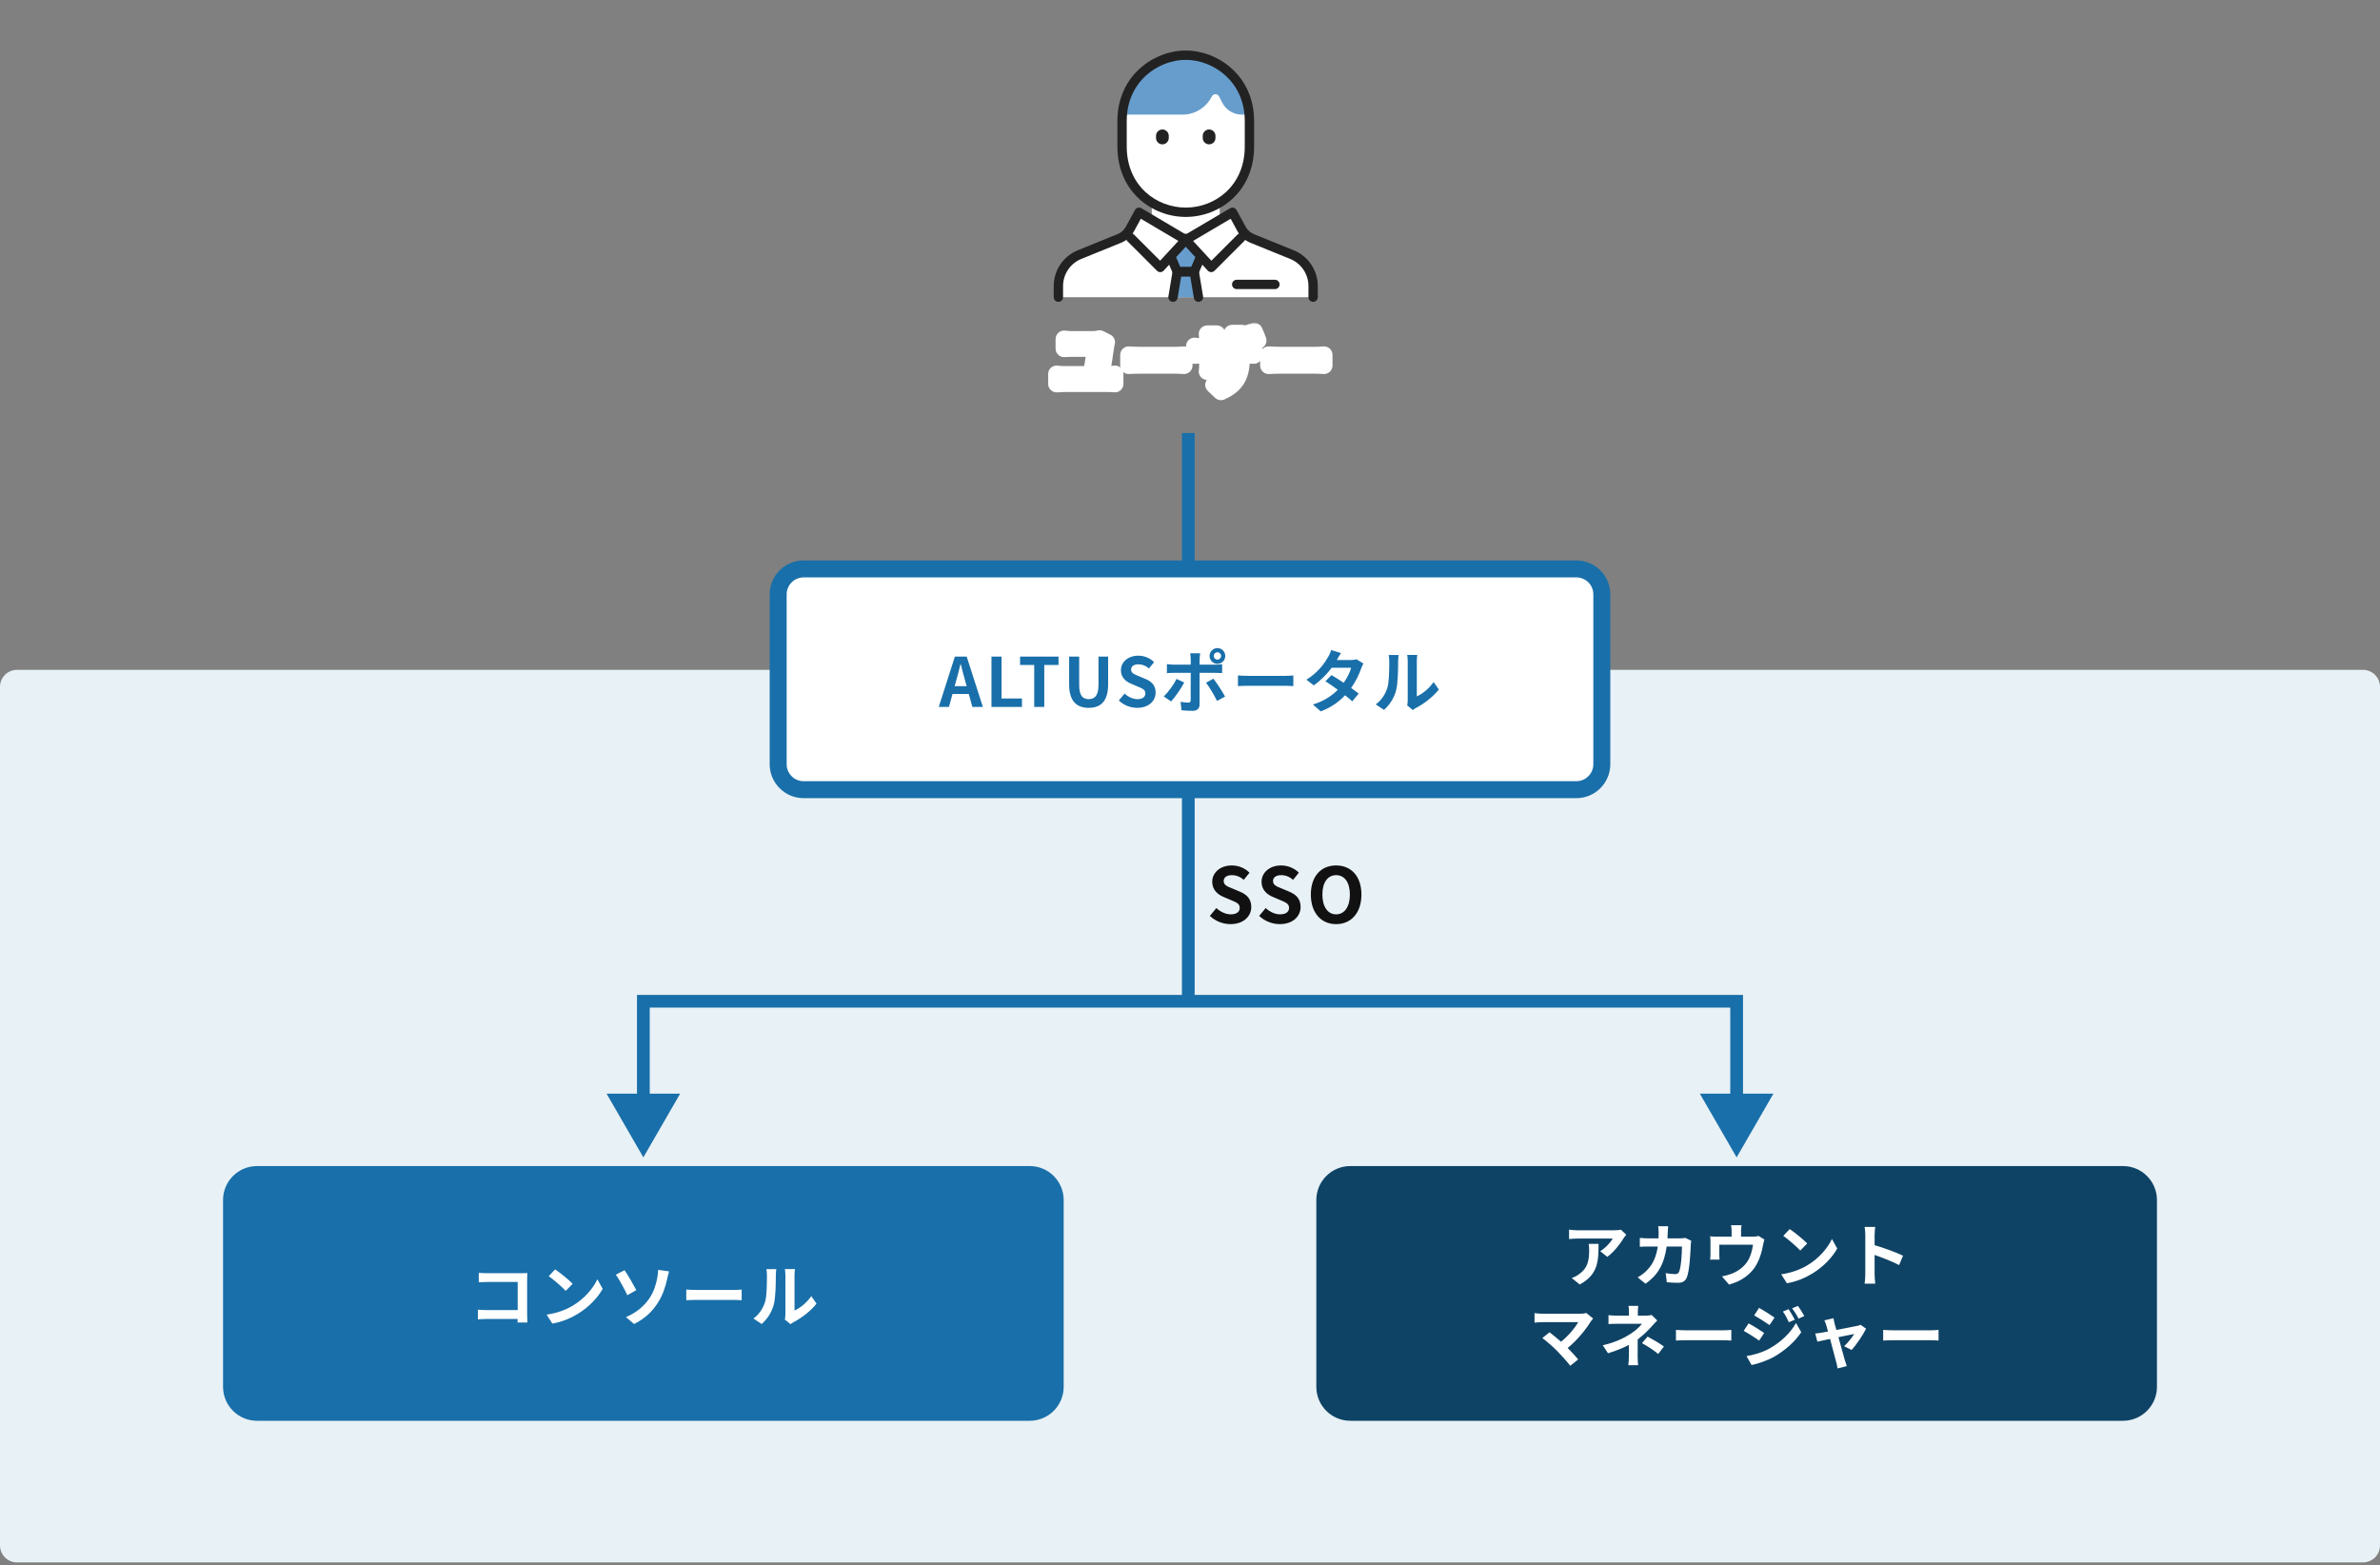 <svg width="561" height="369" viewBox="0 0 561 369" fill="none" xmlns="http://www.w3.org/2000/svg">
<rect x="0" y="0" width="561" height="369" fill="#808080" stroke="none"/>
<path d="M0 161.908C0 159.697 1.792 157.905 4.003 157.905H556.997C559.208 157.905 561 159.697 561 161.908V364.296C561 366.507 559.208 368.299 556.997 368.299H4.003C1.792 368.299 0 366.507 0 364.296V161.908Z" fill="#E8F1F6"/>
<path d="M290.043 217.843C288.26 217.843 286.476 217.141 285.179 215.898L286.71 214.06C287.665 214.943 288.926 215.537 290.097 215.537C291.484 215.537 292.223 214.943 292.223 214.006C292.223 213.015 291.412 212.709 290.223 212.205L288.44 211.448C287.089 210.89 285.738 209.809 285.738 207.864C285.738 205.684 287.647 204.009 290.349 204.009C291.898 204.009 293.447 204.621 294.528 205.72L293.177 207.395C292.331 206.693 291.448 206.296 290.349 206.296C289.178 206.296 288.44 206.819 288.44 207.701C288.44 208.656 289.376 208.998 290.511 209.449L292.259 210.187C293.88 210.854 294.943 211.881 294.943 213.808C294.943 215.988 293.123 217.843 290.043 217.843ZM301.67 217.843C299.887 217.843 298.103 217.141 296.806 215.898L298.338 214.06C299.292 214.943 300.553 215.537 301.724 215.537C303.111 215.537 303.85 214.943 303.85 214.006C303.85 213.015 303.039 212.709 301.85 212.205L300.067 211.448C298.716 210.89 297.365 209.809 297.365 207.864C297.365 205.684 299.274 204.009 301.976 204.009C303.526 204.009 305.075 204.621 306.156 205.72L304.805 207.395C303.958 206.693 303.075 206.296 301.976 206.296C300.805 206.296 300.067 206.819 300.067 207.701C300.067 208.656 301.004 208.998 302.139 209.449L303.886 210.187C305.507 210.854 306.57 211.881 306.57 213.808C306.57 215.988 304.75 217.843 301.67 217.843ZM314.947 217.843C311.416 217.843 308.984 215.195 308.984 210.872C308.984 206.531 311.416 204.009 314.947 204.009C318.477 204.009 320.909 206.549 320.909 210.872C320.909 215.195 318.477 217.843 314.947 217.843ZM314.947 215.537C316.928 215.537 318.189 213.718 318.189 210.872C318.189 208.008 316.928 206.296 314.947 206.296C312.965 206.296 311.704 208.008 311.704 210.872C311.704 213.718 312.965 215.537 314.947 215.537Z" fill="#111111"/>
<mask id="path-3-outside-1_7510_90602" maskUnits="userSpaceOnUse" x="246.722" y="76.058" width="68.052" height="19.014" fill="black">
<rect fill="white" x="246.722" y="76.058" width="68.052" height="19.014"/>
<path d="M260.825 80.677C260.761 80.901 260.681 81.27 260.665 81.398C260.473 82.855 259.897 86.506 259.592 88.299H261.322C261.882 88.299 262.395 88.219 262.811 88.171V90.493C262.363 90.429 261.69 90.413 261.322 90.413H250.642C250.161 90.413 249.601 90.445 249.056 90.493V88.171C249.569 88.251 250.145 88.299 250.642 88.299H257.255C257.559 86.554 258.119 83.159 258.151 82.118H252.627C251.987 82.118 251.394 82.134 250.818 82.182V79.925C251.33 79.989 252.067 80.053 252.611 80.053H257.671C258.087 80.053 258.888 79.957 259.16 79.845L260.825 80.677ZM266.045 83.656C266.622 83.704 267.791 83.752 268.623 83.752H277.222C277.974 83.752 278.679 83.688 279.095 83.656V86.169C278.711 86.153 277.894 86.089 277.222 86.089H268.623C267.711 86.089 266.638 86.121 266.045 86.169V83.656ZM293.994 78.612C294.298 79.252 294.667 80.181 294.843 80.805L293.738 81.158C293.514 80.485 293.225 79.604 292.921 78.964L293.994 78.612ZM295.643 78.099C295.948 78.74 296.316 79.668 296.524 80.277L295.419 80.629C295.195 79.941 294.891 79.076 294.554 78.451L295.643 78.099ZM292.617 84.232C292.617 88.203 291.672 90.621 287.797 92.334L286.084 90.717C289.174 89.628 290.535 88.251 290.535 84.312V83.704H286.741V85.881C286.741 86.602 286.789 87.242 286.805 87.562H284.563C284.611 87.242 284.659 86.602 284.659 85.881V83.704H283.298C282.497 83.704 281.921 83.752 281.569 83.768V81.59C281.857 81.638 282.497 81.734 283.298 81.734H284.659V80.149C284.659 79.684 284.611 79.204 284.563 78.708H286.837C286.805 79.012 286.741 79.524 286.741 80.165V81.734H290.535V80.053C290.535 79.412 290.487 78.884 290.439 78.564H292.729C292.681 78.9 292.617 79.412 292.617 80.053V81.734H293.802C294.651 81.734 295.131 81.702 295.563 81.622V83.752C295.211 83.719 294.651 83.704 293.818 83.704H292.617V84.232ZM299.038 83.656C299.614 83.704 300.783 83.752 301.616 83.752H310.214C310.967 83.752 311.671 83.688 312.088 83.656V86.169C311.703 86.153 310.887 86.089 310.214 86.089H301.616C300.703 86.089 299.63 86.121 299.038 86.169V83.656Z"/>
</mask>
<path d="M260.825 80.677C260.761 80.901 260.681 81.27 260.665 81.398C260.473 82.855 259.897 86.506 259.592 88.299H261.322C261.882 88.299 262.395 88.219 262.811 88.171V90.493C262.363 90.429 261.69 90.413 261.322 90.413H250.642C250.161 90.413 249.601 90.445 249.056 90.493V88.171C249.569 88.251 250.145 88.299 250.642 88.299H257.255C257.559 86.554 258.119 83.159 258.151 82.118H252.627C251.987 82.118 251.394 82.134 250.818 82.182V79.925C251.33 79.989 252.067 80.053 252.611 80.053H257.671C258.087 80.053 258.888 79.957 259.16 79.845L260.825 80.677ZM266.045 83.656C266.622 83.704 267.791 83.752 268.623 83.752H277.222C277.974 83.752 278.679 83.688 279.095 83.656V86.169C278.711 86.153 277.894 86.089 277.222 86.089H268.623C267.711 86.089 266.638 86.121 266.045 86.169V83.656ZM293.994 78.612C294.298 79.252 294.667 80.181 294.843 80.805L293.738 81.158C293.514 80.485 293.225 79.604 292.921 78.964L293.994 78.612ZM295.643 78.099C295.948 78.74 296.316 79.668 296.524 80.277L295.419 80.629C295.195 79.941 294.891 79.076 294.554 78.451L295.643 78.099ZM292.617 84.232C292.617 88.203 291.672 90.621 287.797 92.334L286.084 90.717C289.174 89.628 290.535 88.251 290.535 84.312V83.704H286.741V85.881C286.741 86.602 286.789 87.242 286.805 87.562H284.563C284.611 87.242 284.659 86.602 284.659 85.881V83.704H283.298C282.497 83.704 281.921 83.752 281.569 83.768V81.59C281.857 81.638 282.497 81.734 283.298 81.734H284.659V80.149C284.659 79.684 284.611 79.204 284.563 78.708H286.837C286.805 79.012 286.741 79.524 286.741 80.165V81.734H290.535V80.053C290.535 79.412 290.487 78.884 290.439 78.564H292.729C292.681 78.9 292.617 79.412 292.617 80.053V81.734H293.802C294.651 81.734 295.131 81.702 295.563 81.622V83.752C295.211 83.719 294.651 83.704 293.818 83.704H292.617V84.232ZM299.038 83.656C299.614 83.704 300.783 83.752 301.616 83.752H310.214C310.967 83.752 311.671 83.688 312.088 83.656V86.169C311.703 86.153 310.887 86.089 310.214 86.089H301.616C300.703 86.089 299.63 86.121 299.038 86.169V83.656Z" fill="#111111"/>
<path d="M260.825 80.677L262.75 81.227C263.014 80.301 262.582 79.318 261.72 78.887L260.825 80.677ZM260.665 81.398L262.65 81.659L262.651 81.646L260.665 81.398ZM259.592 88.299L257.619 87.964C257.521 88.545 257.683 89.14 258.063 89.591C258.444 90.041 259.003 90.3 259.592 90.3V88.299ZM262.811 88.171H264.812C264.812 87.6 264.569 87.056 264.143 86.677C263.716 86.297 263.148 86.117 262.581 86.183L262.811 88.171ZM262.811 90.493L262.528 92.474C263.102 92.556 263.684 92.385 264.122 92.005C264.561 91.625 264.812 91.073 264.812 90.493H262.811ZM249.056 90.493H247.055C247.055 91.054 247.291 91.59 247.705 91.969C248.119 92.348 248.673 92.536 249.232 92.487L249.056 90.493ZM249.056 88.171L249.365 86.193C248.788 86.103 248.199 86.27 247.755 86.65C247.311 87.031 247.055 87.586 247.055 88.171H249.056ZM257.255 88.299V90.3C258.227 90.3 259.059 89.601 259.226 88.643L257.255 88.299ZM258.151 82.118L260.152 82.18C260.169 81.639 259.965 81.114 259.588 80.725C259.211 80.336 258.693 80.117 258.151 80.117V82.118ZM250.818 82.182H248.816C248.816 82.742 249.051 83.276 249.463 83.655C249.874 84.034 250.426 84.224 250.984 84.177L250.818 82.182ZM250.818 79.925L251.066 77.939C250.496 77.867 249.924 78.044 249.493 78.424C249.063 78.804 248.816 79.351 248.816 79.925H250.818ZM259.16 79.845L260.055 78.054C259.538 77.796 258.933 77.773 258.398 77.994L259.16 79.845ZM260.825 80.677L258.901 80.127C258.821 80.406 258.713 80.882 258.679 81.15L260.665 81.398L262.651 81.646C262.647 81.68 262.645 81.685 262.654 81.64C262.66 81.605 262.67 81.559 262.682 81.505C262.707 81.391 262.733 81.286 262.75 81.227L260.825 80.677ZM260.665 81.398L258.681 81.136C258.494 82.556 257.922 86.179 257.619 87.964L259.592 88.299L261.566 88.634C261.871 86.833 262.453 83.153 262.65 81.659L260.665 81.398ZM259.592 88.299V90.3H261.322V88.299V86.297H259.592V88.299ZM261.322 88.299V90.3C262.033 90.3 262.72 90.196 263.04 90.159L262.811 88.171L262.581 86.183C262.069 86.242 261.732 86.297 261.322 86.297V88.299ZM262.811 88.171H260.809V90.493H262.811H264.812V88.171H262.811ZM262.811 90.493L263.094 88.511C262.495 88.426 261.701 88.411 261.322 88.411V90.413V92.414C261.68 92.414 262.23 92.432 262.528 92.474L262.811 90.493ZM261.322 90.413V88.411H250.642V90.413V92.414H261.322V90.413ZM250.642 90.413V88.411C250.083 88.411 249.46 88.448 248.881 88.499L249.056 90.493L249.232 92.487C249.742 92.442 250.24 92.414 250.642 92.414V90.413ZM249.056 90.493H251.058V88.171H249.056H247.055V90.493H249.056ZM249.056 88.171L248.747 90.148C249.352 90.243 250.032 90.3 250.642 90.3V88.299V86.297C250.259 86.297 249.786 86.259 249.365 86.193L249.056 88.171ZM250.642 88.299V90.3H257.255V88.299V86.297H250.642V88.299ZM257.255 88.299L259.226 88.643C259.38 87.761 259.599 86.461 259.784 85.246C259.96 84.085 260.131 82.846 260.152 82.18L258.151 82.118L256.151 82.057C256.139 82.432 256.014 83.41 255.826 84.643C255.647 85.821 255.433 87.091 255.283 87.955L257.255 88.299ZM258.151 82.118V80.117H252.627V82.118V84.12H258.151V82.118ZM252.627 82.118V80.117C251.955 80.117 251.303 80.133 250.652 80.188L250.818 82.182L250.984 84.177C251.485 84.135 252.018 84.12 252.627 84.12V82.118ZM250.818 82.182H252.819V79.925H250.818H248.816V82.182H250.818ZM250.818 79.925L250.57 81.911C251.124 81.98 251.951 82.054 252.611 82.054V80.053V78.051C252.182 78.051 251.536 77.997 251.066 77.939L250.818 79.925ZM252.611 80.053V82.054H257.671V80.053V78.051H252.611V80.053ZM257.671 80.053V82.054C257.996 82.054 258.394 82.02 258.733 81.975C259.003 81.939 259.515 81.863 259.922 81.695L259.16 79.845L258.398 77.994C258.436 77.978 258.464 77.969 258.479 77.964C258.495 77.958 258.505 77.956 258.506 77.955C258.508 77.955 258.496 77.958 258.466 77.964C258.405 77.977 258.316 77.992 258.206 78.007C257.973 78.038 257.762 78.051 257.671 78.051V80.053ZM259.16 79.845L258.265 81.635L259.93 82.467L260.825 80.677L261.72 78.887L260.055 78.054L259.16 79.845ZM266.045 83.656L266.212 81.661C265.654 81.614 265.102 81.804 264.69 82.183C264.278 82.562 264.044 83.096 264.044 83.656H266.045ZM279.095 83.656H281.097C281.097 83.098 280.864 82.566 280.455 82.187C280.046 81.808 279.498 81.617 278.942 81.66L279.095 83.656ZM279.095 86.169L279.012 88.169C279.557 88.192 280.087 87.991 280.481 87.614C280.874 87.236 281.097 86.715 281.097 86.169H279.095ZM266.045 86.169H264.044C264.044 86.728 264.278 87.262 264.688 87.641C265.099 88.02 265.65 88.21 266.207 88.164L266.045 86.169ZM266.045 83.656L265.879 85.65C266.519 85.703 267.744 85.753 268.623 85.753V83.752V81.75C267.837 81.75 266.725 81.704 266.212 81.661L266.045 83.656ZM268.623 83.752V85.753H277.222V83.752V81.75H268.623V83.752ZM277.222 83.752V85.753C278.069 85.753 278.864 85.681 279.249 85.651L279.095 83.656L278.942 81.66C278.494 81.694 277.879 81.75 277.222 81.75V83.752ZM279.095 83.656H277.094V86.169H279.095H281.097V83.656H279.095ZM279.095 86.169L279.179 84.17C278.922 84.159 277.941 84.088 277.222 84.088V86.089V88.091C277.848 88.091 278.5 88.148 279.012 88.169L279.095 86.169ZM277.222 86.089V84.088H268.623V86.089V88.091H277.222V86.089ZM268.623 86.089V84.088C267.686 84.088 266.553 84.12 265.884 84.174L266.045 86.169L266.207 88.164C266.723 88.123 267.735 88.091 268.623 88.091V86.089ZM266.045 86.169H268.047V83.656H266.045H264.044V86.169H266.045ZM293.994 78.612L295.802 77.753C295.369 76.842 294.327 76.396 293.37 76.71L293.994 78.612ZM294.843 80.805L295.451 82.712C296.479 82.385 297.062 81.301 296.769 80.262L294.843 80.805ZM293.738 81.158L291.839 81.79C292.185 82.829 293.302 83.397 294.346 83.064L293.738 81.158ZM292.921 78.964L292.297 77.062C291.751 77.242 291.308 77.647 291.082 78.175C290.855 78.704 290.867 79.304 291.113 79.823L292.921 78.964ZM295.643 78.099L297.451 77.24C297.02 76.333 295.983 75.886 295.027 76.195L295.643 78.099ZM296.524 80.277L297.132 82.184C297.645 82.02 298.07 81.657 298.312 81.177C298.554 80.696 298.592 80.138 298.418 79.629L296.524 80.277ZM295.419 80.629L293.516 81.249C293.857 82.295 294.979 82.871 296.027 82.536L295.419 80.629ZM294.554 78.451L293.938 76.547C293.373 76.73 292.919 77.154 292.697 77.706C292.476 78.257 292.511 78.877 292.792 79.4L294.554 78.451ZM287.797 92.334L286.423 93.79C287.009 94.343 287.87 94.49 288.607 94.165L287.797 92.334ZM286.084 90.717L285.419 88.829C284.761 89.061 284.271 89.619 284.126 90.302C283.981 90.984 284.203 91.693 284.71 92.172L286.084 90.717ZM290.535 83.704H292.537C292.537 82.598 291.641 81.702 290.535 81.702V83.704ZM286.741 83.704V81.702C285.635 81.702 284.739 82.598 284.739 83.704H286.741ZM286.805 87.562V89.564C287.353 89.564 287.877 89.339 288.255 88.942C288.633 88.545 288.831 88.01 288.804 87.463L286.805 87.562ZM284.563 87.562L282.584 87.266C282.497 87.842 282.666 88.427 283.046 88.869C283.426 89.31 283.98 89.564 284.563 89.564V87.562ZM284.659 83.704H286.66C286.66 82.598 285.764 81.702 284.659 81.702V83.704ZM281.569 83.768H279.567C279.567 84.314 279.791 84.837 280.186 85.215C280.581 85.592 281.113 85.792 281.659 85.767L281.569 83.768ZM281.569 81.59L281.898 79.616C281.317 79.519 280.724 79.682 280.275 80.063C279.826 80.443 279.567 81.002 279.567 81.59H281.569ZM284.659 81.734V83.736C285.764 83.736 286.66 82.839 286.66 81.734H284.659ZM284.563 78.708V76.706C283.999 76.706 283.46 76.945 283.081 77.362C282.702 77.78 282.516 78.339 282.571 78.9L284.563 78.708ZM286.837 78.708L288.827 78.917C288.887 78.353 288.704 77.79 288.324 77.369C287.945 76.947 287.404 76.706 286.837 76.706V78.708ZM286.741 81.734H284.739C284.739 82.839 285.635 83.736 286.741 83.736V81.734ZM290.535 81.734V83.736C291.641 83.736 292.537 82.839 292.537 81.734H290.535ZM290.439 78.564V76.562C289.857 76.562 289.303 76.816 288.923 77.257C288.542 77.699 288.374 78.284 288.46 78.861L290.439 78.564ZM292.729 78.564L294.71 78.847C294.793 78.272 294.621 77.691 294.241 77.252C293.861 76.814 293.309 76.562 292.729 76.562V78.564ZM292.617 81.734H290.615C290.615 82.839 291.512 83.736 292.617 83.736V81.734ZM295.563 81.622H297.565C297.565 81.027 297.3 80.463 296.843 80.083C296.386 79.703 295.783 79.546 295.199 79.654L295.563 81.622ZM295.563 83.752L295.382 85.745C295.942 85.796 296.498 85.609 296.913 85.23C297.328 84.85 297.565 84.314 297.565 83.752H295.563ZM292.617 83.704V81.702C291.512 81.702 290.615 82.598 290.615 83.704H292.617ZM293.994 78.612L292.186 79.47C292.457 80.042 292.779 80.862 292.916 81.349L294.843 80.805L296.769 80.262C296.554 79.499 296.139 78.463 295.802 77.753L293.994 78.612ZM294.843 80.805L294.235 78.898L293.13 79.251L293.738 81.158L294.346 83.064L295.451 82.712L294.843 80.805ZM293.738 81.158L295.637 80.525C295.428 79.9 295.098 78.882 294.729 78.105L292.921 78.964L291.113 79.823C291.353 80.327 291.599 81.07 291.839 81.79L293.738 81.158ZM292.921 78.964L293.546 80.866L294.618 80.513L293.994 78.612L293.37 76.71L292.297 77.062L292.921 78.964ZM295.643 78.099L293.835 78.958C294.102 79.52 294.443 80.377 294.63 80.925L296.524 80.277L298.418 79.629C298.189 78.96 297.793 77.96 297.451 77.24L295.643 78.099ZM296.524 80.277L295.916 78.37L294.811 78.722L295.419 80.629L296.027 82.536L297.132 82.184L296.524 80.277ZM295.419 80.629L297.322 80.01C297.099 79.323 296.747 78.302 296.317 77.503L294.554 78.451L292.792 79.4C293.034 79.85 293.291 80.558 293.516 81.249L295.419 80.629ZM294.554 78.451L295.171 80.356L296.259 80.004L295.643 78.099L295.027 76.195L293.938 76.547L294.554 78.451ZM292.617 84.232H290.615C290.615 86.097 290.385 87.292 289.905 88.168C289.454 88.99 288.651 89.768 286.988 90.504L287.797 92.334L288.607 94.165C290.818 93.187 292.425 91.899 293.416 90.091C294.377 88.338 294.619 86.338 294.619 84.232H292.617ZM287.797 92.334L289.171 90.879L287.458 89.261L286.084 90.717L284.71 92.172L286.423 93.79L287.797 92.334ZM286.084 90.717L286.749 92.605C288.413 92.018 289.986 91.235 291.072 89.781C292.168 88.313 292.537 86.48 292.537 84.312H290.535H288.534C288.534 86.083 288.222 86.908 287.865 87.385C287.498 87.877 286.845 88.327 285.419 88.829L286.084 90.717ZM290.535 84.312H292.537V83.704H290.535H288.534V84.312H290.535ZM290.535 83.704V81.702H286.741V83.704V85.705H290.535V83.704ZM286.741 83.704H284.739V85.881H286.741H288.742V83.704H286.741ZM286.741 85.881H284.739C284.739 86.668 284.792 87.4 284.806 87.662L286.805 87.562L288.804 87.463C288.785 87.085 288.742 86.535 288.742 85.881H286.741ZM286.805 87.562V85.561H284.563V87.562V89.564H286.805V87.562ZM284.563 87.562L286.542 87.859C286.61 87.411 286.66 86.665 286.66 85.881H284.659H282.657C282.657 86.538 282.612 87.074 282.584 87.266L284.563 87.562ZM284.659 85.881H286.66V83.704H284.659H282.657V85.881H284.659ZM284.659 83.704V81.702H283.298V83.704V85.705H284.659V83.704ZM283.298 83.704V81.702C282.437 81.702 281.752 81.756 281.478 81.768L281.569 83.768L281.659 85.767C282.09 85.748 282.557 85.705 283.298 85.705V83.704ZM281.569 83.768H283.57V81.59H281.569H279.567V83.768H281.569ZM281.569 81.59L281.24 83.564C281.582 83.621 282.343 83.736 283.298 83.736V81.734V79.733C282.651 79.733 282.131 79.655 281.898 79.616L281.569 81.59ZM283.298 81.734V83.736H284.659V81.734V79.733H283.298V81.734ZM284.659 81.734H286.66V80.149H284.659H282.657V81.734H284.659ZM284.659 80.149H286.66C286.66 79.569 286.601 78.985 286.555 78.515L284.563 78.708L282.571 78.9C282.621 79.423 282.657 79.8 282.657 80.149H284.659ZM284.563 78.708V80.709H286.837V78.708V76.706H284.563V78.708ZM286.837 78.708L284.846 78.498C284.817 78.775 284.739 79.399 284.739 80.165H286.741H288.742C288.742 79.65 288.792 79.249 288.827 78.917L286.837 78.708ZM286.741 80.165H284.739V81.734H286.741H288.742V80.165H286.741ZM286.741 81.734V83.736H290.535V81.734V79.733H286.741V81.734ZM290.535 81.734H292.537V80.053H290.535H288.534V81.734H290.535ZM290.535 80.053H292.537C292.537 79.322 292.483 78.693 292.419 78.267L290.439 78.564L288.46 78.861C288.492 79.074 288.534 79.503 288.534 80.053H290.535ZM290.439 78.564V80.565H292.729V78.564V76.562H290.439V78.564ZM292.729 78.564L290.748 78.281C290.693 78.661 290.615 79.278 290.615 80.053H292.617H294.619C294.619 79.547 294.669 79.139 294.71 78.847L292.729 78.564ZM292.617 80.053H290.615V81.734H292.617H294.619V80.053H292.617ZM292.617 81.734V83.736H293.802V81.734V79.733H292.617V81.734ZM293.802 81.734V83.736C294.689 83.736 295.314 83.704 295.928 83.59L295.563 81.622L295.199 79.654C294.948 79.7 294.613 79.733 293.802 79.733V81.734ZM295.563 81.622H293.562V83.752H295.563H297.565V81.622H295.563ZM295.563 83.752L295.744 81.758C295.294 81.717 294.655 81.702 293.818 81.702V83.704V85.705C294.646 85.705 295.128 85.722 295.382 85.745L295.563 83.752ZM293.818 83.704V81.702H292.617V83.704V85.705H293.818V83.704ZM292.617 83.704H290.615V84.232H292.617H294.619V83.704H292.617ZM299.038 83.656L299.204 81.661C298.646 81.614 298.095 81.804 297.683 82.183C297.271 82.562 297.036 83.096 297.036 83.656H299.038ZM312.088 83.656H314.089C314.089 83.098 313.857 82.566 313.448 82.187C313.039 81.808 312.49 81.617 311.934 81.66L312.088 83.656ZM312.088 86.169L312.004 88.169C312.549 88.192 313.08 87.991 313.473 87.614C313.867 87.236 314.089 86.715 314.089 86.169H312.088ZM299.038 86.169H297.036C297.036 86.728 297.27 87.262 297.681 87.641C298.092 88.02 298.642 88.21 299.2 88.164L299.038 86.169ZM299.038 83.656L298.872 85.65C299.511 85.703 300.736 85.753 301.616 85.753V83.752V81.75C300.83 81.75 299.717 81.704 299.204 81.661L299.038 83.656ZM301.616 83.752V85.753H310.214V83.752V81.75H301.616V83.752ZM310.214 83.752V85.753C311.062 85.753 311.856 85.681 312.241 85.651L312.088 83.656L311.934 81.66C311.487 81.694 310.872 81.75 310.214 81.75V83.752ZM312.088 83.656H310.086V86.169H312.088H314.089V83.656H312.088ZM312.088 86.169L312.171 84.17C311.915 84.159 310.933 84.088 310.214 84.088V86.089V88.091C310.84 88.091 311.492 88.148 312.004 88.169L312.088 86.169ZM310.214 86.089V84.088H301.616V86.089V88.091H310.214V86.089ZM301.616 86.089V84.088C300.678 84.088 299.545 84.12 298.876 84.174L299.038 86.169L299.2 88.164C299.715 88.123 300.728 88.091 301.616 88.091V86.089ZM299.038 86.169H301.039V83.656H299.038H297.036V86.169H299.038Z" fill="white" mask="url(#path-3-outside-1_7510_90602)"/>
<path d="M151.65 272.824L160.317 257.813H142.983L151.65 272.824ZM151.65 236.023V234.522H150.149V236.023H151.65ZM409.35 236.023H410.851V234.522H409.35V236.023ZM409.35 272.824L418.017 257.813H400.683L409.35 272.824ZM151.65 259.314H153.151V236.023H151.65H150.149V259.314H151.65ZM151.65 236.023V237.524H409.35V236.023V234.522H151.65V236.023ZM409.35 236.023H407.849V259.314H409.35H410.851V236.023H409.35Z" fill="#196FA9"/>
<path d="M249.474 66.663V69.553C249.474 69.829 249.699 70.053 249.975 70.053H309.02C309.296 70.053 309.52 69.829 309.52 69.553V66.663C309.52 63.806 307.989 61.977 305.517 60.546L295.133 56.219C294.081 55.781 293.21 54.997 292.665 53.996L290.506 50.038C290.506 50.038 282.068 55.141 279.497 56.042C276.926 55.141 268.489 50.038 268.489 50.038L266.33 53.996C265.784 54.997 264.913 55.781 263.861 56.219L253.478 60.546C251.005 61.977 249.474 63.806 249.474 66.663Z" fill="white"/>
<path d="M264.486 28.021C264.486 19.731 271.207 13.01 279.497 13.01C287.788 13.01 294.509 19.731 294.509 28.021V35.027C294.509 43.317 287.788 50.038 279.497 50.038C271.207 50.038 264.486 43.317 264.486 35.027V28.021Z" fill="white"/>
<path d="M271.491 47.036H287.503V58.044H271.491V47.036Z" fill="white"/>
<path d="M279.497 13.01C269.89 13.01 264.486 22.35 264.486 27.02H278.721C281.65 27.02 284.328 25.365 285.638 22.745C285.994 22.033 287.011 22.033 287.367 22.745L288.061 24.132C288.946 25.902 290.755 27.02 292.734 27.02H294.509C294.509 22.35 289.105 13.01 279.497 13.01Z" fill="#669DCD"/>
<path d="M275.995 60.546L279.497 56.543L283 60.546L281.499 64.049L282.5 70.053H276.495L277.496 64.049L275.995 60.546Z" fill="#669DCD"/>
<path d="M308.422 70.052V67.434C308.422 64.624 306.718 62.095 304.115 61.037L294.75 57.232C293.526 56.735 292.499 55.856 291.819 54.728L291.688 54.5L290.086 51.563L281.078 56.887C280.165 57.427 279.045 57.461 278.107 56.989L277.921 56.887L268.911 51.563L267.31 54.5C266.636 55.737 265.554 56.702 264.248 57.232L254.884 61.037C252.281 62.095 250.577 64.624 250.577 67.434V70.052C250.577 70.66 250.084 71.152 249.476 71.152C248.868 71.152 248.376 70.66 248.376 70.052V67.434C248.376 63.728 250.622 60.392 254.055 58.997L263.42 55.193C264.254 54.854 264.946 54.237 265.377 53.446L267.524 49.51L267.583 49.414C267.729 49.201 267.947 49.044 268.199 48.975C268.486 48.896 268.794 48.937 269.051 49.089L279.041 54.992L279.15 55.047C279.411 55.157 279.71 55.138 279.958 54.992L289.948 49.089L290.046 49.037C290.281 48.928 290.548 48.906 290.8 48.975C291.088 49.054 291.331 49.248 291.474 49.51L293.621 53.446L293.795 53.734C294.228 54.386 294.849 54.896 295.579 55.193L304.943 58.997C308.377 60.392 310.622 63.728 310.622 67.434V70.052C310.622 70.66 310.13 71.152 309.522 71.152C308.914 71.152 308.422 70.66 308.422 70.052Z" fill="#222222"/>
<path d="M300.515 65.948L300.628 65.953C301.183 66.01 301.616 66.479 301.616 67.049C301.616 67.619 301.183 68.088 300.628 68.144L300.515 68.149H291.508C290.9 68.149 290.408 67.657 290.408 67.049C290.408 66.441 290.9 65.948 291.508 65.948H300.515Z" fill="#222222"/>
<path d="M265.708 55.263C266.111 54.86 266.748 54.834 267.181 55.187L267.264 55.263L273.458 61.457L278.686 55.795C279.099 55.348 279.795 55.32 280.242 55.732C280.689 56.144 280.717 56.841 280.305 57.288L274.3 63.793C274.097 64.013 273.813 64.141 273.514 64.147C273.214 64.153 272.925 64.036 272.713 63.824L265.708 56.819L265.632 56.736C265.279 56.303 265.305 55.666 265.708 55.263Z" fill="#222222"/>
<path d="M293.283 55.263C292.88 54.86 292.242 54.834 291.81 55.187L291.727 55.263L285.533 61.457L280.304 55.795C279.892 55.348 279.195 55.32 278.748 55.732C278.302 56.144 278.274 56.841 278.686 57.288L284.69 63.793C284.894 64.013 285.178 64.141 285.477 64.147C285.777 64.153 286.066 64.036 286.278 63.824L293.283 56.819L293.359 56.736C293.712 56.303 293.686 55.666 293.283 55.263Z" fill="#222222"/>
<path d="M282.036 60.01C282.306 59.522 282.908 59.308 283.432 59.533C283.956 59.758 284.216 60.34 284.049 60.873L284.01 60.978L282.509 64.481C282.335 64.886 281.938 65.147 281.497 65.147H277.494C277.054 65.147 276.656 64.886 276.483 64.481L274.982 60.978L274.943 60.873C274.775 60.34 275.035 59.758 275.559 59.533C276.083 59.308 276.685 59.522 276.956 60.01L277.005 60.111L278.22 62.947H280.771L281.987 60.111L282.036 60.01Z" fill="#222222"/>
<path d="M281.437 70.346C281.584 70.884 282.117 71.234 282.679 71.14C283.241 71.047 283.632 70.542 283.596 69.985L283.584 69.874L282.583 63.869C282.494 63.339 282.035 62.95 281.497 62.95H277.494C276.99 62.95 276.554 63.291 276.429 63.772L276.408 63.869L275.408 69.874L275.395 69.985C275.359 70.542 275.75 71.047 276.313 71.14C276.875 71.234 277.408 70.884 277.555 70.346L277.579 70.236L278.426 65.15H280.565L281.412 70.236L281.437 70.346Z" fill="#222222"/>
<path d="M293.404 28.087C293.178 19.054 285.892 14.108 279.499 14.108C273.006 14.108 265.588 19.212 265.588 28.52V34.524C265.588 43.849 272.624 48.936 279.499 48.936C286.374 48.936 293.41 43.849 293.41 34.524V28.52L293.404 28.087ZM295.611 34.524C295.611 45.215 287.435 51.136 279.499 51.136C271.563 51.136 263.387 45.215 263.387 34.524V28.52C263.387 17.812 271.982 11.908 279.499 11.908C287.016 11.908 295.611 17.812 295.611 28.52V34.524Z" fill="#222222"/>
<path d="M272.492 32.024C272.492 31.195 273.164 30.523 273.993 30.523C274.822 30.523 275.494 31.195 275.494 32.024V32.525C275.494 33.354 274.822 34.026 273.993 34.026C273.164 34.026 272.492 33.354 272.492 32.525V32.024Z" fill="#222222"/>
<path d="M283.5 32.024C283.5 31.195 284.172 30.523 285.001 30.523C285.831 30.523 286.503 31.195 286.503 32.024V32.525C286.503 33.354 285.831 34.026 285.001 34.026C284.172 34.026 283.5 33.354 283.5 32.525V32.024Z" fill="#222222"/>
<path d="M242.719 276.874C246.036 276.874 248.724 279.563 248.724 282.879V326.912C248.724 330.228 246.036 332.917 242.719 332.917H60.581C57.265 332.917 54.577 330.228 54.577 326.912V282.879C54.577 279.563 57.265 276.874 60.581 276.874H242.719Z" fill="#196FA9"/>
<path d="M242.719 276.874C246.036 276.874 248.724 279.563 248.724 282.879V326.912C248.724 330.228 246.036 332.917 242.719 332.917H60.581C57.265 332.917 54.577 330.228 54.577 326.912V282.879C54.577 279.563 57.265 276.874 60.581 276.874H242.719Z" stroke="#196FA9" stroke-width="4"/>
<path d="M112.853 300.032C113.445 300.096 114.278 300.128 114.822 300.128H122.892C123.357 300.128 124.029 300.112 124.301 300.096C124.285 300.464 124.253 301.105 124.253 301.569V309.863C124.253 310.424 124.285 311.272 124.318 311.753H121.996C122.012 311.496 122.012 311.224 122.012 310.92H114.71C114.086 310.92 113.173 310.968 112.645 311.016V308.726C113.205 308.774 113.926 308.822 114.646 308.822H122.028V302.193H114.838C114.166 302.193 113.301 302.225 112.853 302.257V300.032ZM130.85 299.231C131.971 299.984 134.053 301.649 134.982 302.626L133.348 304.291C132.516 303.394 130.514 301.649 129.345 300.832L130.85 299.231ZM128.849 309.895C131.347 309.543 133.428 308.726 134.982 307.798C137.72 306.18 139.801 303.731 140.81 301.569L142.059 303.827C140.842 305.988 138.712 308.198 136.134 309.751C134.517 310.728 132.452 311.625 130.194 312.009L128.849 309.895ZM147.551 310.472C150.145 309.383 151.874 307.798 153.027 306.116C154.212 304.403 154.661 302.594 154.917 301.281C155.077 300.544 155.141 299.744 155.125 299.343L157.719 299.696C157.527 300.32 157.351 301.105 157.238 301.569C156.822 303.442 156.182 305.396 155.013 307.189C153.764 309.127 151.987 310.872 149.457 312.105L147.551 310.472ZM147.215 299.423C148.015 300.544 149.393 302.994 149.985 304.115L147.871 305.316C147.071 303.602 145.902 301.505 145.165 300.48L147.215 299.423ZM161.77 303.987C162.346 304.035 163.515 304.083 164.348 304.083H172.946C173.699 304.083 174.404 304.019 174.82 303.987V306.501C174.436 306.485 173.619 306.421 172.946 306.421H164.348C163.435 306.421 162.362 306.453 161.77 306.501V303.987ZM185.004 311.048C185.068 310.744 185.132 310.296 185.132 309.863V300.528C185.132 299.808 185.02 299.199 185.004 299.151H187.389C187.373 299.199 187.277 299.824 187.277 300.544V308.919C188.574 308.358 190.159 307.093 191.232 305.54L192.465 307.301C191.136 309.031 188.83 310.76 187.037 311.673C186.685 311.865 186.493 312.025 186.349 312.153L185.004 311.048ZM177.59 310.808C178.999 309.815 179.864 308.342 180.312 306.981C180.76 305.604 180.776 302.578 180.776 300.64C180.776 300 180.728 299.567 180.632 299.167H182.986C182.97 299.247 182.874 299.952 182.874 300.624C182.874 302.514 182.826 305.892 182.394 307.509C181.913 309.319 180.904 310.888 179.543 312.105L177.59 310.808Z" fill="white"/>
<path d="M500.421 276.874C503.737 276.874 506.425 279.563 506.425 282.879V326.912C506.425 330.228 503.737 332.917 500.421 332.917H318.281C314.964 332.917 312.276 330.228 312.276 326.912V282.879C312.276 279.563 314.964 276.874 318.281 276.874H500.421Z" fill="#0F4365"/>
<path d="M500.421 276.874C503.737 276.874 506.425 279.563 506.425 282.879V326.912C506.425 330.228 503.737 332.917 500.421 332.917H318.281C314.964 332.917 312.276 330.228 312.276 326.912V282.879C312.276 279.563 314.964 276.874 318.281 276.874H500.421Z" stroke="#0F4365" stroke-width="4"/>
<path d="M383.33 291.053C383.154 291.261 382.85 291.645 382.706 291.886C381.953 293.135 380.432 295.152 378.863 296.273L377.197 294.944C378.478 294.159 379.727 292.75 380.144 291.966H371.801C371.129 291.966 370.6 292.014 369.848 292.078V289.852C370.456 289.948 371.129 290.012 371.801 290.012H380.432C380.88 290.012 381.761 289.964 382.065 289.868L383.33 291.053ZM376.797 293.215C376.797 297.186 376.717 300.452 372.362 302.79L370.488 301.269C371.001 301.093 371.577 300.82 372.17 300.388C374.203 298.979 374.587 297.282 374.587 294.656C374.587 294.159 374.555 293.727 374.475 293.215H376.797ZM393.209 289.051C393.161 289.42 393.129 290.092 393.113 290.477C393.097 290.973 393.081 291.453 393.049 291.918H396.06C396.46 291.918 396.876 291.87 397.261 291.806L398.654 292.478C398.606 292.734 398.542 293.151 398.542 293.327C398.477 295.056 398.285 299.523 397.597 301.157C397.245 301.973 396.636 302.39 395.531 302.39C394.619 302.39 393.658 302.326 392.889 302.261L392.633 300.116C393.418 300.26 394.25 300.34 394.875 300.34C395.387 300.34 395.611 300.164 395.787 299.78C396.252 298.771 396.46 295.568 396.46 293.839H392.857C392.265 298.066 390.744 300.58 387.877 302.614L386.02 301.109C386.677 300.74 387.477 300.196 388.118 299.539C389.607 298.066 390.407 296.273 390.76 293.839H388.646C388.102 293.839 387.221 293.839 386.532 293.903V291.806C387.205 291.87 388.038 291.918 388.646 291.918H390.936C390.952 291.469 390.968 291.005 390.968 290.525C390.968 290.172 390.92 289.436 390.856 289.051H393.209ZM410.503 288.811C410.423 289.5 410.391 289.836 410.391 290.284V291.517H413.177C413.849 291.517 414.233 291.437 414.506 291.341L415.899 292.19C415.771 292.542 415.643 293.151 415.578 293.471C415.306 295.008 414.874 296.545 414.089 298.002C412.808 300.372 410.407 302.069 407.556 302.806L405.891 300.884C406.612 300.756 407.492 300.516 408.149 300.26C409.478 299.764 410.887 298.819 411.784 297.522C412.6 296.353 413.017 294.832 413.209 293.407H405.267V295.745C405.267 296.113 405.283 296.609 405.315 296.929H403.105C403.153 296.529 403.185 296.017 403.185 295.584V292.814C403.185 292.462 403.169 291.822 403.105 291.437C403.649 291.501 404.13 291.517 404.738 291.517H408.165V290.284C408.165 289.836 408.149 289.5 408.037 288.811H410.503ZM421.855 289.724C422.976 290.477 425.058 292.142 425.986 293.119L424.353 294.784C423.521 293.887 421.519 292.142 420.35 291.325L421.855 289.724ZM419.854 300.388C422.352 300.036 424.433 299.219 425.986 298.29C428.724 296.673 430.806 294.223 431.815 292.062L433.064 294.319C431.847 296.481 429.717 298.691 427.139 300.244C425.522 301.221 423.456 302.117 421.199 302.502L419.854 300.388ZM439.677 300.356V291.149C439.677 290.589 439.629 289.788 439.517 289.228H442.015C441.95 289.788 441.87 290.493 441.87 291.149V293.519C444.016 294.143 447.09 295.28 448.564 296.001L447.651 298.21C446.002 297.346 443.6 296.417 441.87 295.825V300.356C441.87 300.82 441.95 301.941 442.015 302.598H439.517C439.613 301.957 439.677 300.997 439.677 300.356ZM375.527 310.82C375.303 311.076 375.11 311.284 374.982 311.492C373.829 313.366 371.78 315.928 369.522 317.753C370.435 318.666 371.38 319.707 372.004 320.459L370.131 321.948C369.458 321.052 368.113 319.547 367.072 318.49C366.144 317.545 364.51 316.104 363.55 315.415L365.247 314.054C365.887 314.535 366.944 315.399 367.953 316.28C369.762 314.839 371.268 312.982 372.02 311.669H363.55C362.909 311.669 362.045 311.749 361.708 311.781V309.539C362.125 309.603 363.005 309.683 363.55 309.683H372.436C373.045 309.683 373.589 309.619 373.926 309.507L375.527 310.82ZM386.159 307.826C386.111 308.21 386.063 308.802 386.063 309.299V310.131H387.984C388.481 310.131 388.929 310.083 389.313 309.971L390.642 311.268C390.226 311.669 389.746 312.213 389.393 312.597C388.577 313.526 387.36 314.727 386.031 315.736C386.031 317.017 386.015 318.762 386.015 319.771C386.015 320.411 386.079 321.324 386.127 321.82H383.821C383.885 321.372 383.949 320.411 383.949 319.771V317.033C382.476 317.817 380.763 318.474 379.033 319.002L377.8 317.113C380.891 316.424 382.94 315.319 384.333 314.439C385.566 313.638 386.559 312.709 387.023 312.053H381.227C380.651 312.053 379.642 312.069 379.146 312.117V310.019C379.754 310.115 380.635 310.131 381.195 310.131H383.965V309.299C383.965 308.802 383.933 308.226 383.869 307.826H386.159ZM390.866 319.162C389.473 318.057 388.433 317.385 387.04 316.616L388.369 315.079C389.842 315.88 390.674 316.344 392.211 317.401L390.866 319.162ZM395.046 313.494C395.622 313.542 396.791 313.59 397.624 313.59H406.222C406.975 313.59 407.679 313.526 408.095 313.494V316.008C407.711 315.992 406.895 315.928 406.222 315.928H397.624C396.711 315.928 395.638 315.96 395.046 316.008V313.494ZM421.601 308.61C422.05 309.283 422.69 310.356 423.058 311.092L421.665 311.685C421.201 310.676 420.833 309.987 420.256 309.171L421.601 308.61ZM423.795 307.842C424.291 308.482 424.916 309.523 425.3 310.228L423.939 310.836C423.427 309.827 423.026 309.203 422.434 308.402L423.795 307.842ZM414.636 308.306C415.693 308.882 417.454 310.003 418.287 310.596L417.102 312.357C416.205 311.733 414.54 310.66 413.483 310.067L414.636 308.306ZM411.674 319.675C413.467 319.37 415.389 318.826 417.118 317.865C419.84 316.344 422.082 314.15 423.347 311.861L424.579 314.038C423.106 316.264 420.833 318.282 418.223 319.803C416.589 320.715 414.284 321.516 412.875 321.772L411.674 319.675ZM412.17 311.957C413.259 312.533 415.02 313.638 415.837 314.215L414.668 316.008C413.755 315.367 412.09 314.295 411.017 313.718L412.17 311.957ZM432.172 310.74C432.236 311.108 432.333 311.541 432.429 311.957C432.541 312.341 432.685 312.886 432.861 313.51C434.894 313.126 437.136 312.693 437.761 312.549C438.049 312.501 438.353 312.405 438.577 312.293L439.858 313.206C439.186 314.615 437.568 317.017 436.448 318.218L434.686 317.337C435.503 316.6 436.624 315.239 437.056 314.455C436.672 314.519 435.071 314.855 433.341 315.207C433.95 317.417 434.638 319.883 434.878 320.715C434.975 320.988 435.183 321.708 435.311 322.028L433.133 322.573C433.085 322.141 432.973 321.612 432.845 321.164C432.605 320.299 431.948 317.801 431.372 315.624C430.027 315.912 428.858 316.152 428.377 316.264L427.881 314.343C428.394 314.295 428.826 314.247 429.354 314.15C429.578 314.118 430.155 314.022 430.891 313.878C430.731 313.254 430.587 312.741 430.475 312.389C430.363 311.973 430.203 311.589 430.027 311.252L432.172 310.74ZM443.893 313.494C444.47 313.542 445.639 313.59 446.471 313.59H455.07C455.822 313.59 456.527 313.526 456.943 313.494V316.008C456.559 315.992 455.742 315.928 455.07 315.928H446.471C445.559 315.928 444.486 315.96 443.893 316.008V313.494Z" fill="white"/>
<line x1="280.099" y1="102.077" x2="280.099" y2="236.023" stroke="#196FA9" stroke-width="3"/>
<path d="M371.567 134.11C374.883 134.11 377.572 136.798 377.572 140.114V180.145C377.572 183.461 374.883 186.149 371.567 186.149H189.429C186.113 186.149 183.424 183.461 183.424 180.145V140.114C183.424 136.798 186.113 134.11 189.429 134.11H371.567Z" fill="white"/>
<path d="M371.567 134.11C374.883 134.11 377.572 136.798 377.572 140.114V180.145C377.572 183.461 374.883 186.149 371.567 186.149H189.429C186.113 186.149 183.424 183.461 183.424 180.145V140.114C183.424 136.798 186.113 134.11 189.429 134.11H371.567Z" stroke="#196FA9" stroke-width="4"/>
<path d="M225.381 160.454L225.029 161.751H227.847L227.495 160.454C227.127 159.221 226.806 157.86 226.47 156.579H226.39C226.086 157.876 225.734 159.221 225.381 160.454ZM221.282 166.634L225.077 154.769H227.863L231.674 166.634H229.192L228.36 163.592H224.517L223.684 166.634H221.282ZM233.702 166.634V154.769H236.071V164.649H240.891V166.634H233.702ZM243.779 166.634V156.755H240.449V154.769H249.512V156.755H246.149V166.634H243.779ZM256.621 166.858C253.739 166.858 252.01 165.241 252.01 161.302V154.769H254.379V161.51C254.379 163.976 255.244 164.809 256.621 164.809C258.03 164.809 258.927 163.976 258.927 161.51V154.769H261.201V161.302C261.201 165.241 259.519 166.858 256.621 166.858ZM268.043 166.858C266.458 166.858 264.873 166.234 263.72 165.129L265.081 163.496C265.929 164.28 267.05 164.809 268.091 164.809C269.324 164.809 269.981 164.28 269.981 163.448C269.981 162.567 269.26 162.295 268.203 161.847L266.618 161.174C265.417 160.678 264.216 159.717 264.216 157.988C264.216 156.05 265.913 154.561 268.315 154.561C269.692 154.561 271.069 155.106 272.03 156.082L270.829 157.571C270.077 156.947 269.292 156.595 268.315 156.595C267.275 156.595 266.618 157.059 266.618 157.844C266.618 158.692 267.451 158.996 268.459 159.397L270.013 160.053C271.454 160.646 272.398 161.558 272.398 163.272C272.398 165.209 270.781 166.858 268.043 166.858ZM286.089 154.625C286.089 155.106 286.489 155.49 286.97 155.49C287.45 155.49 287.834 155.106 287.834 154.625C287.834 154.145 287.45 153.761 286.97 153.761C286.489 153.761 286.089 154.145 286.089 154.625ZM285.112 154.625C285.112 153.6 285.945 152.768 286.97 152.768C287.995 152.768 288.811 153.6 288.811 154.625C288.811 155.65 287.995 156.483 286.97 156.483C285.945 156.483 285.112 155.65 285.112 154.625ZM282.903 154.001C282.871 154.225 282.759 154.993 282.759 155.394V156.675H286.489C286.938 156.675 287.642 156.627 288.075 156.563V158.66C287.562 158.628 286.938 158.612 286.505 158.612H282.759V166.058C282.759 166.987 282.23 167.563 281.093 167.563C280.229 167.563 279.3 167.515 278.483 167.419L278.291 165.433C278.98 165.561 279.684 165.626 280.069 165.626C280.485 165.626 280.645 165.465 280.661 165.049C280.677 164.457 280.677 159.381 280.677 158.628V158.612H276.61C276.13 158.612 275.505 158.628 275.057 158.676V156.547C275.537 156.611 276.098 156.675 276.61 156.675H280.677V155.394C280.677 154.977 280.597 154.273 280.533 154.001H282.903ZM279.14 160.886C278.403 162.311 276.93 164.409 276.05 165.353L274.32 164.168C275.393 163.144 276.674 161.382 277.331 160.037L279.14 160.886ZM286.025 159.989C286.842 161.014 288.123 163.032 288.763 164.2L286.874 165.225C286.185 163.848 285.048 161.911 284.28 160.934L286.025 159.989ZM291.806 159.221C292.382 159.269 293.551 159.317 294.383 159.317H302.982C303.735 159.317 304.439 159.253 304.855 159.221V161.735C304.471 161.719 303.654 161.655 302.982 161.655H294.383C293.471 161.655 292.398 161.687 291.806 161.735V159.221ZM316.096 153.953C315.696 154.513 315.295 155.234 315.103 155.586H318.354C318.85 155.586 319.394 155.522 319.747 155.41L321.38 156.419C321.204 156.723 320.996 157.155 320.852 157.555C320.419 158.852 319.619 160.566 318.482 162.167C319.17 162.663 319.795 163.128 320.259 163.512L318.738 165.321C318.306 164.921 317.713 164.425 317.057 163.896C315.648 165.385 313.822 166.746 311.324 167.691L309.467 166.074C312.237 165.225 314.014 163.928 315.343 162.599C314.303 161.831 313.246 161.11 312.429 160.598L313.854 159.141C314.703 159.621 315.712 160.277 316.72 160.95C317.553 159.797 318.242 158.404 318.482 157.411H313.902C312.781 158.9 311.292 160.438 309.675 161.558L307.946 160.229C310.748 158.484 312.237 156.29 313.038 154.897C313.294 154.513 313.63 153.777 313.774 153.232L316.096 153.953ZM331.692 166.282C331.756 165.978 331.82 165.529 331.82 165.097V155.762C331.82 155.041 331.708 154.433 331.692 154.385H334.078C334.062 154.433 333.965 155.057 333.965 155.778V164.152C335.262 163.592 336.848 162.327 337.921 160.774L339.153 162.535C337.824 164.264 335.519 165.994 333.725 166.906C333.373 167.099 333.181 167.259 333.037 167.387L331.692 166.282ZM324.278 166.042C325.687 165.049 326.552 163.576 327 162.215C327.449 160.838 327.465 157.812 327.465 155.874C327.465 155.234 327.417 154.801 327.32 154.401H329.674C329.658 154.481 329.562 155.186 329.562 155.858C329.562 157.748 329.514 161.126 329.082 162.743C328.601 164.553 327.593 166.122 326.232 167.339L324.278 166.042Z" fill="#196FA9"/>
</svg>
